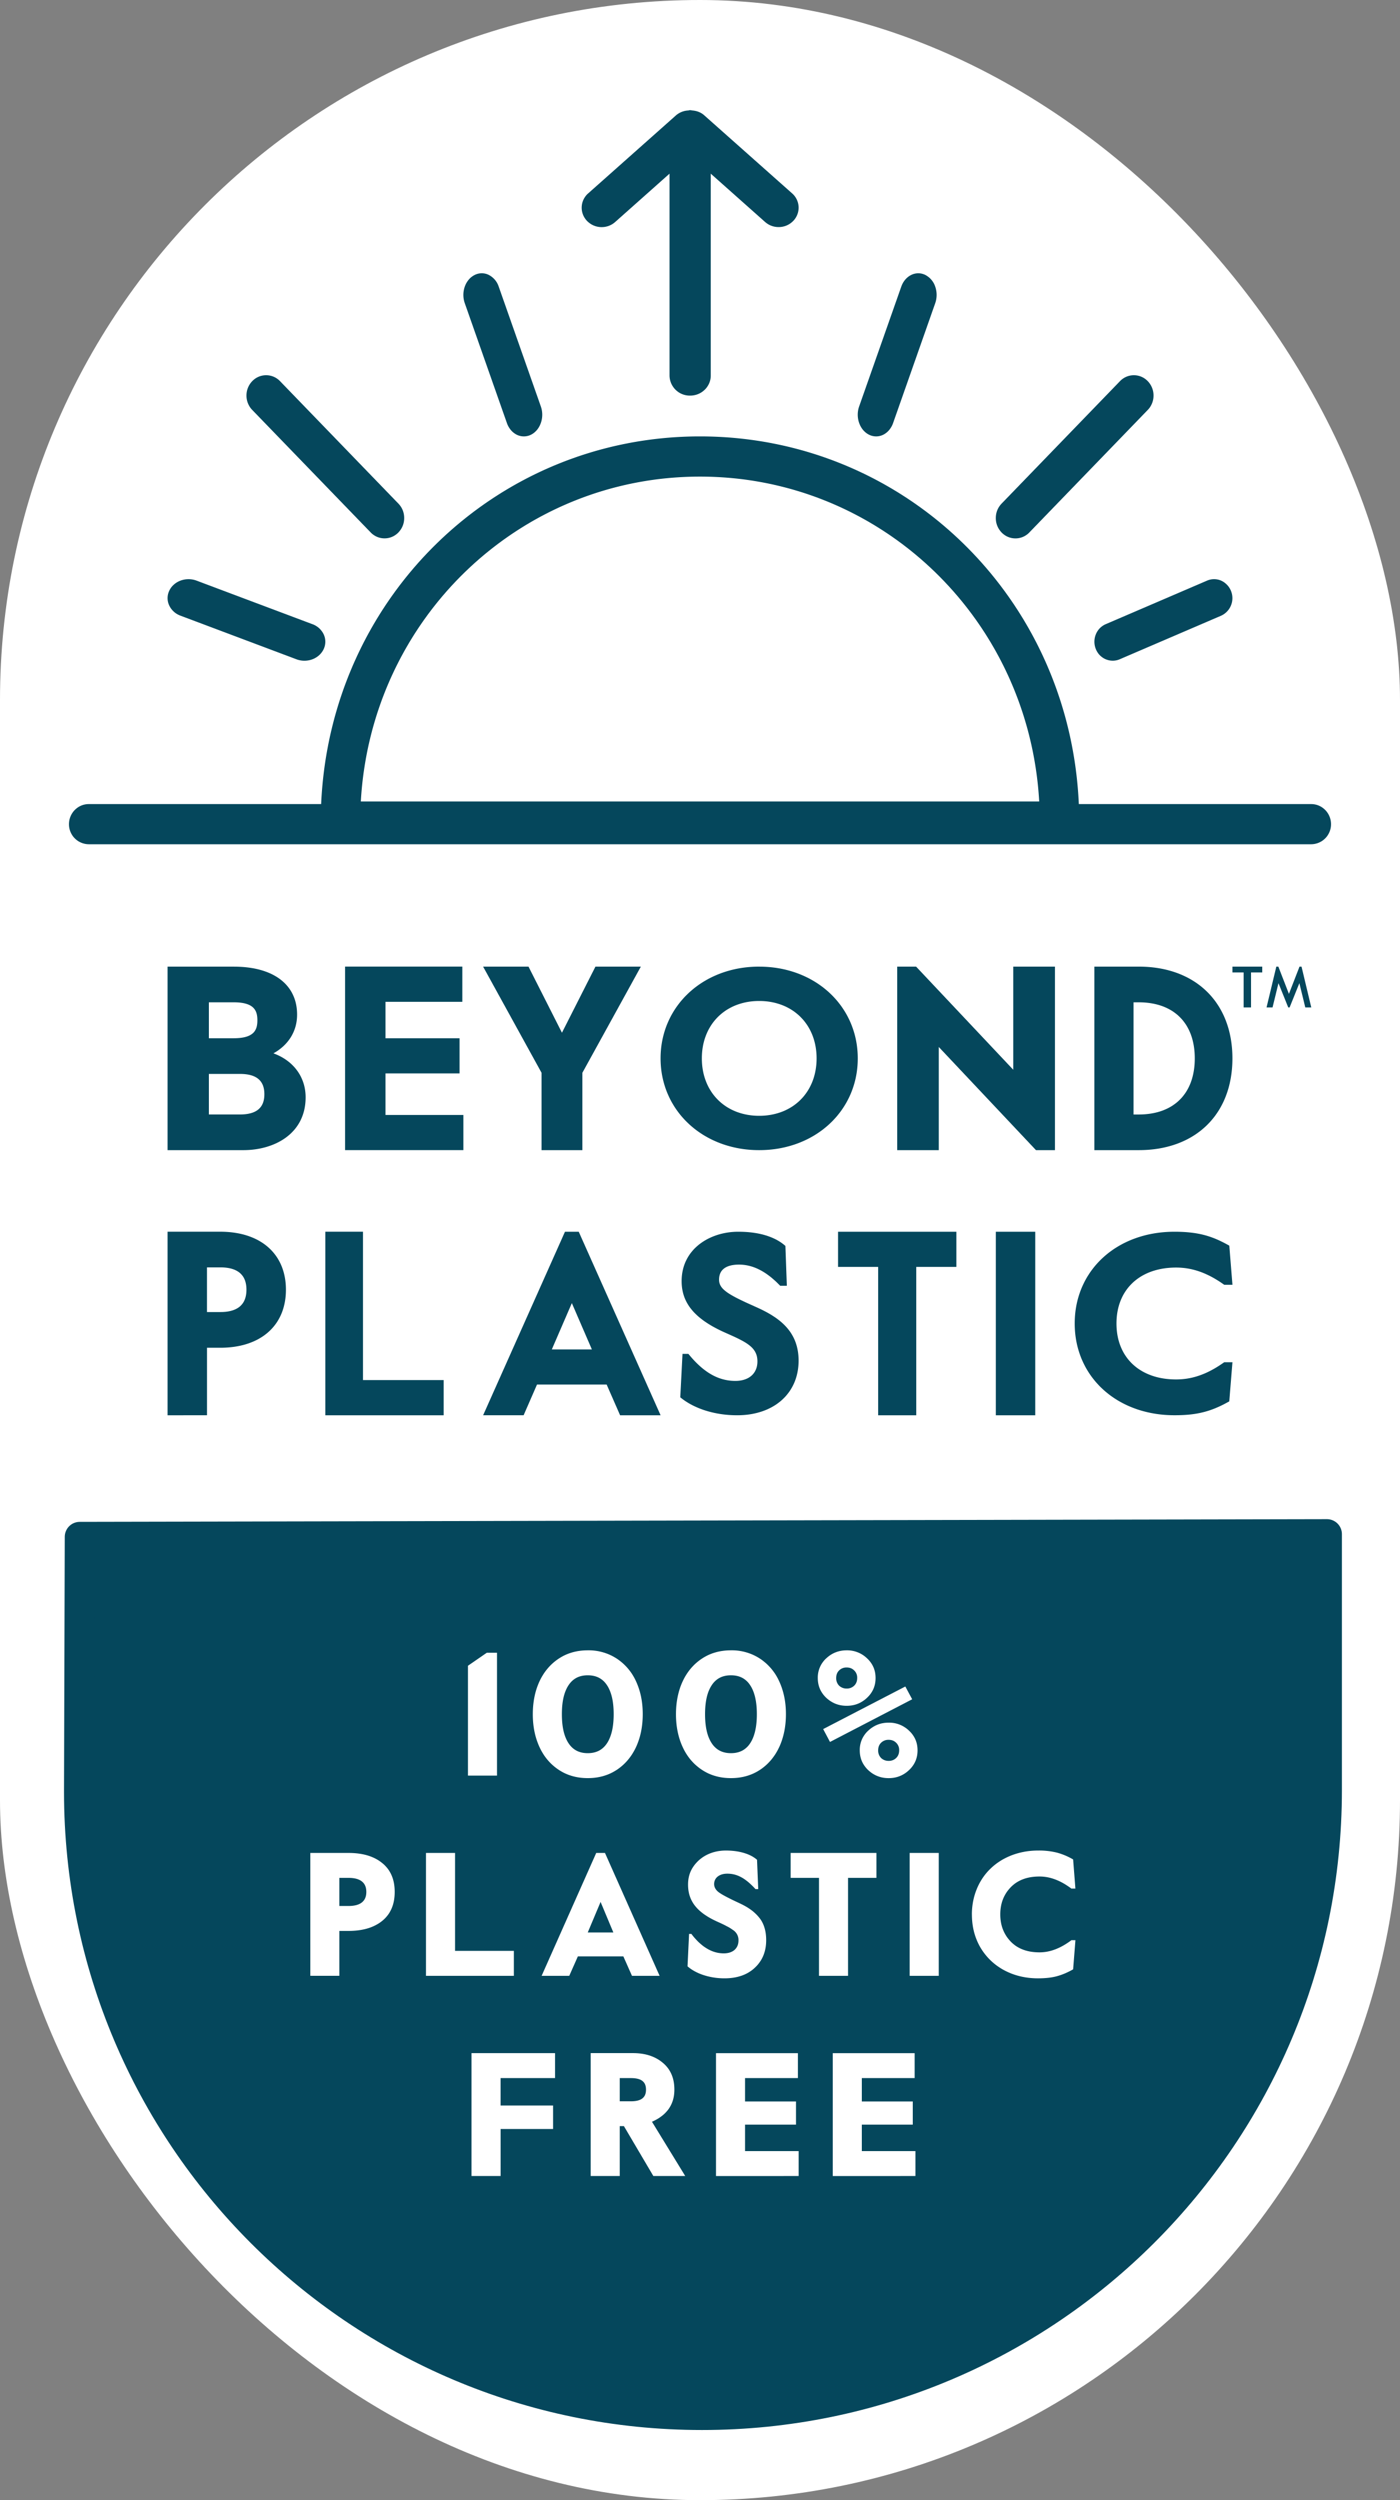 <svg height="100" width="56" xmlns="http://www.w3.org/2000/svg"><rect width="100%" height="100%" fill="#808080" stroke="none"/><g fill-rule="evenodd" fill="none"><rect rx="28" fill="#FFF" height="100" width="56"></rect><path d="M28 17.455c8.166 0 14.79 6.446 15.153 14.706h9.296c.436 0 .792.361.792.804a.799.799 0 0 1-.792.803H3.551a.799.799 0 0 1-.792-.803c0-.443.356-.804.792-.804h9.295c.364-8.26 6.989-14.706 15.154-14.706Zm0 1.608c-7.229 0-13.154 5.693-13.567 12.994h27.135C41.154 24.756 35.229 19.063 28 19.063Zm20.284 4.16a.702.702 0 0 1 .56 0 .771.771 0 0 1 0 1.404l-4.055 1.742a.709.709 0 0 1-.28.058.73.73 0 0 1-.677-.47.779.779 0 0 1 0-.58.739.739 0 0 1 .396-.411Zm-41.516.41c.176-.386.667-.57 1.093-.41l4.635 1.742a.796.796 0 0 1 .453.411.691.691 0 0 1 0 .582c-.13.285-.433.47-.774.47a.907.907 0 0 1-.319-.059l-4.635-1.743a.797.797 0 0 1-.453-.41.688.688 0 0 1 0-.583Zm39.143-8.387a.82.82 0 0 1 .23.575.82.82 0 0 1-.23.575l-4.736 4.9a.768.768 0 0 1-1.113 0 .824.824 0 0 1-.23-.576c0-.217.082-.421.23-.575l4.737-4.899a.768.768 0 0 1 1.112 0Zm-35.822 0a.769.769 0 0 1 1.113 0l4.736 4.899c.149.154.23.358.23.575a.823.823 0 0 1-.23.575.768.768 0 0 1-1.112 0l-4.737-4.899a.82.82 0 0 1-.23-.574.82.82 0 0 1 .23-.576Zm25.962-3.782c.156-.44.586-.65.96-.468a.809.809 0 0 1 .398.469c.075.213.075.449 0 .662l-1.685 4.794c-.114.324-.38.534-.679.534a.641.641 0 0 1-.28-.066c-.375-.183-.554-.69-.4-1.131Zm-17.062-.467a.628.628 0 0 1 .562-.001.809.809 0 0 1 .398.469l1.685 4.793c.155.44-.024.948-.397 1.131a.647.647 0 0 1-.282.066c-.298 0-.565-.21-.679-.534l-1.685-4.794c-.156-.44.023-.948.398-1.13Zm8.633-6.592.053.012c.182.012.355.07.49.191l3.52 3.127a.76.76 0 0 1 .05 1.096.808.808 0 0 1-.59.252.812.812 0 0 1-.541-.204L28.43 6.946v8.079c0 .44-.37.799-.824.799a.813.813 0 0 1-.825-.799V6.946L24.607 8.88a.814.814 0 0 1-1.13-.048.761.761 0 0 1 .049-1.096l3.519-3.127a.812.812 0 0 1 .487-.19c.02-.002.037-.012.057-.013l.017.002.016-.002Zm12.909 38.383-3.86-4.097-.027-.029h-.756v7.341h1.663v-4.127l3.861 4.098.027.03h.759v-7.342H40.53v4.126Zm-31.18-1.26h-.996V40.09h.995c.83 0 .945.345.945.719 0 .373-.114.718-.945.718Zm-.996 1.426h1.244c.657 0 .976.266.976.812 0 .545-.32.81-.976.81H8.355v-1.622Zm2.582-.823c.605-.336.947-.889.947-1.548 0-1.202-.947-1.92-2.534-1.92H6.703v7.34h3.03c1.24 0 2.492-.653 2.492-2.115 0-.81-.488-1.467-1.288-1.757Zm4.483.803h2.962v-1.406H15.42V40.07h3.073v-1.409h-4.69v7.341h4.732v-1.407H15.42v-1.662Zm7.875 3.07v-3.095l2.339-4.247h-1.816l-1.34 2.644-1.338-2.644h-1.816l2.338 4.247v3.094h1.633Zm22.253-7.342c2.278 0 3.749 1.442 3.749 3.67 0 2.23-1.47 3.671-3.749 3.671h-1.773v-7.34Zm0 1.428h-.206v4.487h.206c1.404 0 2.243-.839 2.243-2.244 0-1.405-.839-2.243-2.243-2.243Zm4.942-1.428v.234h-.449v1.398h-.296v-1.398h-.448v-.234h1.193ZM9.858 51.585c0 .592-.35.893-1.04.893h-.539v-1.786h.539c.69 0 1.04.302 1.04.893m-1.052-2.32H6.703v7.342H8.28v-2.7h.527c1.622 0 2.63-.89 2.63-2.322 0-1.43-1.008-2.32-2.63-2.32m5.713 0h-1.506v7.342h4.733v-1.408h-3.227v-5.933Zm9.155 4.708h-1.602l.801-1.852.801 1.852Zm-.526-4.707h-.55l-3.274 7.34h1.62l.535-1.227h2.786l.538 1.228h1.62l-3.251-7.288-.024-.053Zm10.373 1.407h1.604v5.934h1.524v-5.934h1.605v-1.407h-4.733v1.407Zm6.31 5.934h1.578v-7.341h-1.577v7.34Zm7.212-5.908c.65 0 1.253.214 1.902.673l.024.017h.328l-.126-1.567-.042-.022c-.608-.338-1.156-.534-2.15-.534-2.313 0-3.992 1.545-3.992 3.67 0 2.128 1.679 3.67 3.993 3.67.879 0 1.442-.139 2.15-.533l.04-.022.127-1.566h-.328l-.025.017c-.646.458-1.25.672-1.901.672-1.45 0-2.385-.878-2.385-2.237 0-1.36.935-2.238 2.385-2.238m-14.38-8.367c0 1.352-.944 2.297-2.297 2.297-1.35 0-2.293-.945-2.293-2.297 0-1.351.942-2.295 2.293-2.295 1.353 0 2.297.944 2.297 2.295m-2.297-3.67c-2.248 0-3.944 1.578-3.944 3.67 0 2.093 1.696 3.671 3.944 3.671 2.249 0 3.944-1.578 3.944-3.67 0-2.093-1.695-3.67-3.944-3.67m-.19 13.585c-1.062-.47-1.415-.689-1.415-1.063 0-.5.433-.604.799-.604.554 0 1.084.268 1.62.82l.026.027h.267l-.058-1.594-.028-.024c-.288-.248-.845-.544-1.859-.544-1.125 0-2.264.68-2.264 1.977 0 .902.556 1.545 1.802 2.087.808.357 1.23.568 1.23 1.123 0 .481-.338.78-.882.78-.674 0-1.263-.333-1.853-1.05l-.027-.032H27.3l-.089 1.739.035.027c.55.438 1.366.69 2.24.69 1.47 0 2.458-.877 2.458-2.184 0-1.23-.85-1.773-1.769-2.175m21.886-13.586.39 1.632h-.24l-.236-.97-.39.97h-.056l-.39-.97-.237.97h-.24l.391-1.632h.081l.423 1.091.423-1.09h.08Z" fill="#05475C"></path><path d="m3.19 61.469 49.888-.108V71.6c0 13.805-11.191 24.996-24.997 24.996-13.764 0-24.922-11.158-24.922-24.922V71.6l.03-10.131h0Z" stroke-width="1.197" stroke-linejoin="round" stroke-linecap="square" stroke="#05475C" fill="#05475C"></path><g fill-rule="nonzero" fill="#FFF"><path d="M19.88 71.02v-4.915h-.407l-.755.521v4.394zM21.579 69.876c.178.387.434.689.77.912.334.222.72.332 1.162.332.441 0 .827-.11 1.162-.332.67-.443 1.037-1.248 1.037-2.225 0-.49-.09-.926-.267-1.31a2.138 2.138 0 0 0-.77-.911 2.047 2.047 0 0 0-1.162-.333c-.441 0-.828.11-1.163.333-.67.442-1.036 1.244-1.036 2.221 0 .49.089.925.267 1.313Zm1.156-2.461c.174-.271.43-.408.776-.408.345 0 .602.137.776.408.174.27.26.651.26 1.148 0 .497-.086.88-.26 1.152-.174.27-.43.408-.776.408-.346 0-.602-.137-.776-.408-.175-.271-.26-.655-.26-1.152 0-.497.085-.878.26-1.148ZM27.306 69.876c.178.387.434.689.77.912.334.222.72.332 1.162.332.441 0 .827-.11 1.163-.332.67-.443 1.036-1.248 1.036-2.225 0-.49-.09-.926-.267-1.31a2.138 2.138 0 0 0-.77-.911 2.047 2.047 0 0 0-1.162-.333c-.441 0-.828.11-1.163.333-.67.442-1.036 1.244-1.036 2.221 0 .49.089.925.267 1.313Zm1.156-2.461c.174-.271.43-.408.776-.408.345 0 .602.137.776.408.174.27.26.651.26 1.148 0 .497-.086.88-.26 1.152-.174.27-.43.408-.776.408-.345 0-.602-.137-.776-.408-.175-.271-.26-.655-.26-1.152 0-.497.085-.878.26-1.148ZM33.05 67.908c.23.213.5.32.817.32.318 0 .588-.107.814-.32.23-.216.342-.48.342-.792 0-.311-.113-.575-.342-.788a1.143 1.143 0 0 0-.814-.319c-.318 0-.588.107-.817.32a1.041 1.041 0 0 0-.339.787c0 .312.113.576.339.792Zm.15 1.766 3.287-1.707-.274-.511-3.286 1.703.273.515Zm.366-2.863a.415.415 0 0 1 .301-.116c.12 0 .22.038.298.116a.396.396 0 0 1 .123.305c0 .127-.041.23-.123.309a.413.413 0 0 1-.298.113.427.427 0 0 1-.3-.113.419.419 0 0 1-.12-.309c0-.126.04-.23.12-.305Zm1.163 3.99c.229.213.5.32.817.32.318 0 .588-.107.814-.32.23-.216.342-.48.342-.792 0-.311-.113-.575-.342-.788a1.143 1.143 0 0 0-.814-.319c-.318 0-.588.107-.817.32a1.041 1.041 0 0 0-.339.787c0 .312.113.576.339.792Zm.516-1.097a.415.415 0 0 1 .301-.116c.12 0 .22.038.298.116a.396.396 0 0 1 .123.305c0 .127-.041.23-.123.309a.413.413 0 0 1-.298.113.427.427 0 0 1-.3-.113.419.419 0 0 1-.12-.309c0-.126.04-.23.12-.305ZM13.575 79.028v-1.796h.363c.571 0 1.019-.134 1.35-.401.332-.27.5-.655.5-1.159 0-.503-.168-.887-.5-1.155-.331-.27-.779-.404-1.35-.404h-1.525v4.915h1.162Zm0-3.918h.363c.475 0 .715.189.715.562 0 .374-.24.563-.715.563h-.363V75.11ZM20.554 79.028v-.998h-2.352v-3.918h-1.163v4.916zM22.77 79.028l.345-.778h1.819l.345.778h1.105l-2.185-4.915h-.35l-2.184 4.915h1.104Zm1.254-2.955.51 1.22H23.51l.513-1.22ZM27.501 78.648c.168.147.38.264.64.35.26.085.54.13.837.13.51 0 .913-.14 1.214-.422.305-.285.455-.651.455-1.104 0-.387-.1-.699-.304-.932-.202-.237-.441-.398-.797-.562-.393-.182-.653-.319-.787-.415-.13-.096-.194-.21-.194-.336 0-.25.212-.415.526-.415.407 0 .735.189 1.129.617h.109l-.048-1.172c-.229-.206-.653-.37-1.245-.37-.523 0-.998.209-1.296.634-.147.209-.218.452-.218.727 0 .682.383 1.124 1.162 1.48l.048.021c.144.065.257.12.339.165.085.04.167.092.246.15a.47.47 0 0 1 .222.422c0 .319-.229.514-.588.514-.469 0-.903-.26-1.296-.778h-.092l-.062 1.296ZM32.76 75.11v3.918h1.162V75.11h1.136v-.998h-3.433v.998zM37.55 79.028v-4.916h-1.163v4.916zM38.876 76.57c0 .49.113.93.338 1.32.23.388.544.693.948.912.403.216.854.326 1.357.326.298 0 .554-.028.763-.086.208-.058.424-.147.643-.274l.092-1.166h-.16c-.432.326-.856.487-1.276.487-.49 0-.876-.144-1.153-.432-.277-.288-.417-.651-.417-1.087 0-.435.14-.798.417-1.083.277-.288.664-.432 1.153-.432.424 0 .848.162 1.275.484h.16l-.091-1.166a2.667 2.667 0 0 0-.637-.27 2.943 2.943 0 0 0-.769-.086c-.752 0-1.43.27-1.894.72-.465.442-.75 1.103-.75 1.833ZM20.024 87.035v-1.88h2.099v-.94h-2.1v-1.098h2.179v-.997H18.86v4.915zM24.79 87.036V85.04h.167l1.177 1.995h1.275l-1.33-2.17c.598-.264.896-.692.896-1.285 0-.46-.154-.816-.462-1.073-.304-.257-.704-.388-1.193-.388h-1.693v4.916h1.163Zm0-3.918h.44c.428 0 .61.15.61.463 0 .311-.182.466-.61.466h-.44v-.93ZM31.946 87.035v-.997h-2.144V84.98h2.038v-.926h-2.038v-.936h2.114v-.997H28.64v4.915zM36.617 87.035v-.997h-2.144V84.98h2.038v-.926h-2.038v-.936h2.113v-.997H33.31v4.915z"></path></g></g></svg>